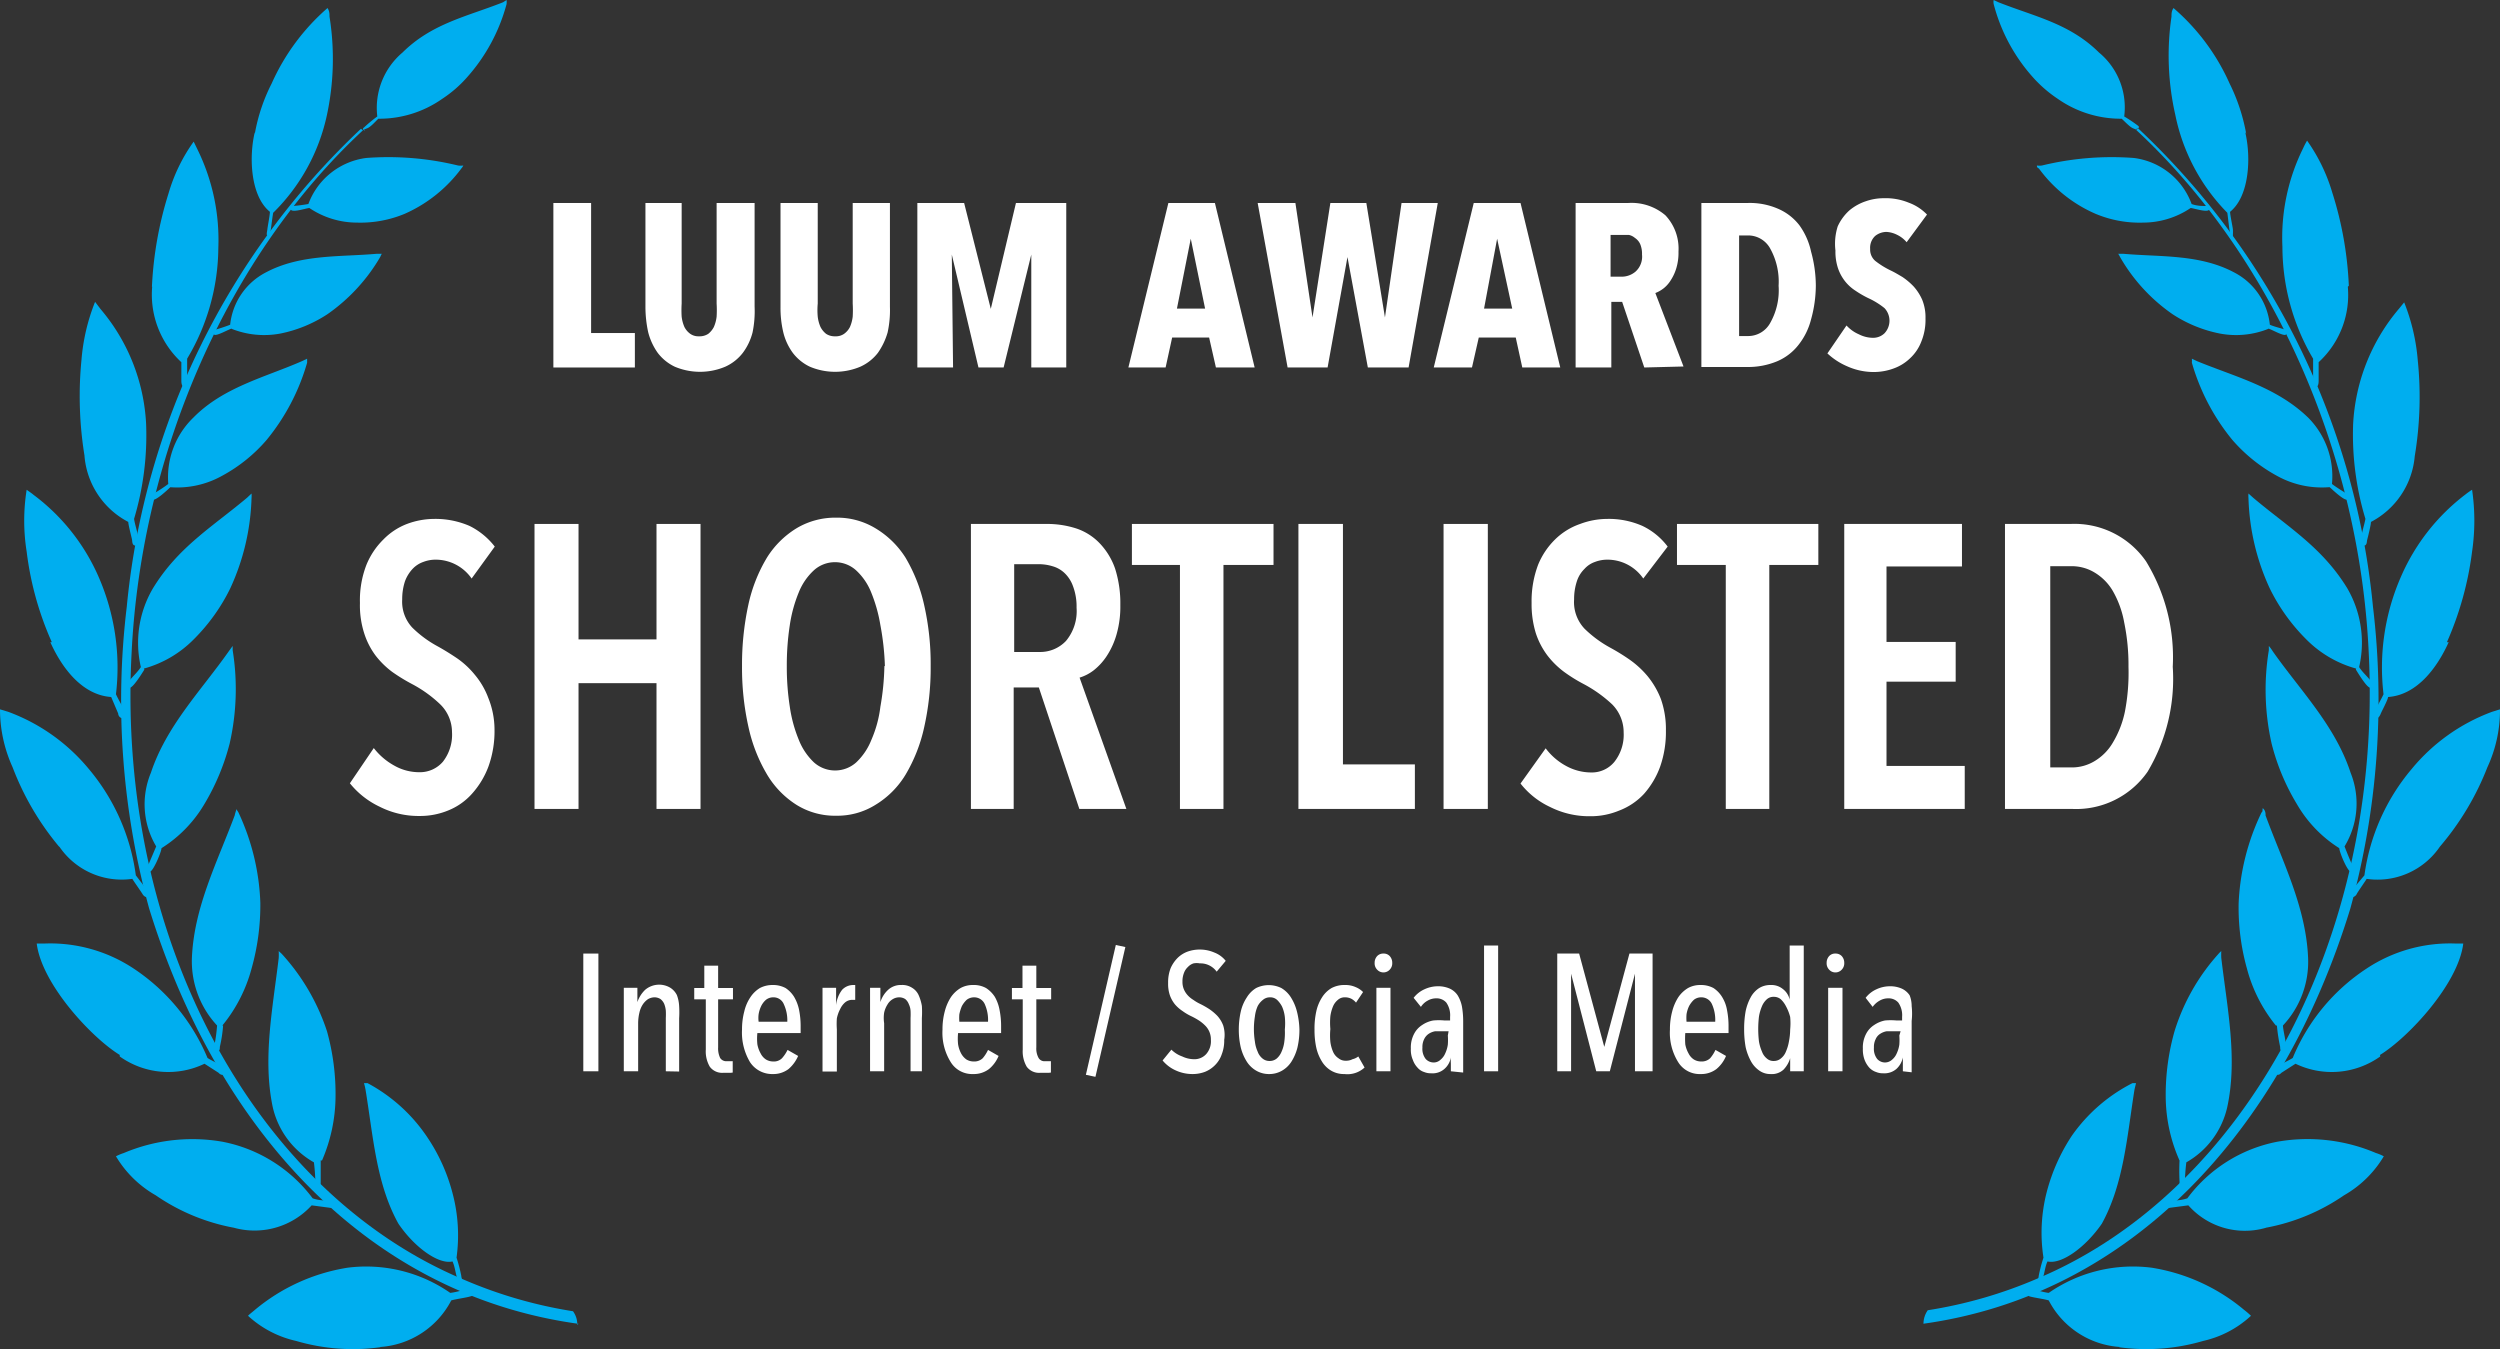<svg xmlns="http://www.w3.org/2000/svg" viewBox="0 0 99.39 53.63"><rect x="0" y="0" width="99.39" height="53.63" fill="#333333" stroke="none"/><defs><style>.cls-1{fill:#00aeef;fill-rule:evenodd;}.cls-2{fill:#fff;}</style></defs><g id="Layer_2" data-name="Layer 2"><g id="Layer_1-2" data-name="Layer 1"><path class="cls-1" d="M76.44,52.63c8.26-1.14,14.28-7.64,17-16.51a31.21,31.21,0,0,0,.9-12A30,30,0,0,0,85,5.1s0,0,0,0a.17.17,0,0,1-.08.06s0,0,0,0c5.4,5,8.88,12.81,9.25,20.77C94.75,37.31,89.23,47.37,81,50.83a18,18,0,0,1-4.36,1.26.94.94,0,0,0-.17.54"></path><path class="cls-1" d="M97,33.66a3,3,0,0,1-2.91,1.28c-.06.1-.37.54-.4.61s-.16.16-.23.09-.09-.09,0-.2L94,34.8a8.27,8.27,0,0,1,1.88-4.23,7.52,7.52,0,0,1,3.19-2.27l.32-.1a5.4,5.4,0,0,1-.5,2.3A11,11,0,0,1,97,33.66"></path><path class="cls-1" d="M87.09,8.27c.1,0,.66.19.73.07s0-.14-.06-.15c-.2,0-.43,0-.63-.08a2.82,2.82,0,0,0-2.3-1.83,11.74,11.74,0,0,0-3.65.3.71.71,0,0,1-.2,0c0,.05,0,.08.08.12A5.5,5.5,0,0,0,83.31,8.5a4.53,4.53,0,0,0,1.9.35,3.38,3.38,0,0,0,1.88-.58"></path><path class="cls-1" d="M84.92,5.15s0,0-.12-.05-.29-.23-.45-.38a4.37,4.37,0,0,1-2.54-.79,5.13,5.13,0,0,1-1-.87A7,7,0,0,1,79.26.16a.45.45,0,0,1,0-.16l.19.09c1.44.57,2.83.84,4,2a2.83,2.83,0,0,1,1,2.54A5.47,5.47,0,0,1,85,5c.08.06,0,.12-.06.12"></path><path class="cls-1" d="M90.16,13.06c.09,0,.64.33.72.24s0-.16,0-.18-.44-.12-.64-.21a2.65,2.65,0,0,0-1.42-2.08c-1.37-.73-2.93-.61-4.4-.74h-.21a.75.75,0,0,1,.07.12,7,7,0,0,0,2.09,2.28,5.3,5.3,0,0,0,1.88.77,3.46,3.46,0,0,0,1.94-.19"></path><path class="cls-1" d="M97.35,25.53c-.45,1-1.25,2.1-2.41,2.18,0,.1-.26.58-.29.66s-.1.21-.19.17a.17.17,0,0,1-.08-.18c.11-.27.25-.48.38-.76a9,9,0,0,1,.7-4.69A8.2,8.2,0,0,1,98,19.67a3.39,3.39,0,0,1,.28-.2,8.46,8.46,0,0,1,0,2.46,12.88,12.88,0,0,1-1,3.6"></path><path class="cls-1" d="M96,18.14a3.26,3.26,0,0,1-1.74,2.61c0,.12-.13.64-.15.71s0,.24-.14.23a.14.14,0,0,1-.11-.15c0-.28.12-.6.18-.91a11.59,11.59,0,0,1-.49-3.75,7.7,7.7,0,0,1,1.81-4.59l.22-.27a7.93,7.93,0,0,1,.54,2.3A14.35,14.35,0,0,1,96,18.14"></path><path class="cls-1" d="M93.34,11.4a3.63,3.63,0,0,1-1.16,3c0,.11,0,.65,0,.72s0,.23-.09.26-.11,0-.13-.12c0-.28,0-.7,0-1a8.78,8.78,0,0,1-1.22-4.45,8,8,0,0,1,.82-3.91,3,3,0,0,1,.16-.31,7,7,0,0,1,1,2.06,14.17,14.17,0,0,1,.66,3.71"></path><path class="cls-1" d="M89.26,5.25c.24,1,.17,2.55-.6,3.17,0,.13.1.59.11.69s0,.22,0,.26-.07,0-.11-.08c-.05-.29-.07-.53-.11-.83a7.73,7.73,0,0,1-2.07-3.9,10.64,10.64,0,0,1-.15-3.9c0-.11,0-.22.08-.34a8.54,8.54,0,0,1,2.23,3,7.44,7.44,0,0,1,.66,2"></path><path class="cls-1" d="M92.62,19.37c.09.08.58.55.7.49s.05-.19,0-.22-.42-.25-.61-.4a3.3,3.3,0,0,0-.95-2.64c-1.25-1.21-2.9-1.62-4.41-2.24l-.21-.1a.94.94,0,0,1,0,.16,8.54,8.54,0,0,0,1.61,3.07,6.39,6.39,0,0,0,1.76,1.42,3.68,3.68,0,0,0,2.07.46"></path><path class="cls-1" d="M93.66,26.62c.07.11.45.75.58.72s.1-.15.06-.21c-.16-.22-.37-.39-.51-.61a4.31,4.31,0,0,0-.47-3.13c-1-1.64-2.38-2.45-3.74-3.6l-.19-.17a1.07,1.07,0,0,0,0,.18,9.17,9.17,0,0,0,.85,3.6,7.52,7.52,0,0,0,1.43,2,4.46,4.46,0,0,0,2,1.18"></path><path class="cls-1" d="M93,33.72c0,.14.31.9.45.93s.13-.12.09-.2c-.11-.25-.23-.54-.33-.8a3.28,3.28,0,0,0,.24-2.93c-.61-1.87-2-3.27-3.09-4.82a1.77,1.77,0,0,0-.16-.22l0,.17a9.71,9.71,0,0,0,.11,3.71,8.77,8.77,0,0,0,1,2.4A5.07,5.07,0,0,0,93,33.72"></path><path class="cls-1" d="M94.63,42a3.32,3.32,0,0,1-3.37.29l-.56.36c-.07.08-.18.13-.24,0s-.06-.11,0-.2.46-.24.69-.39a7.81,7.81,0,0,1,2.93-3.55,6,6,0,0,1,3.51-1h.34c-.2,1.62-2.2,3.75-3.31,4.43"></path><path class="cls-1" d="M90.52,40.77a7.16,7.16,0,0,0,.13.85c0,.08,0,.2.14.16s.09-.11.09-.15c0-.28-.1-.59-.12-.86a3.7,3.7,0,0,0,1-2.71c-.09-2-1-3.77-1.69-5.64,0-.08,0-.17-.08-.26s0,.1-.08.14A9.21,9.21,0,0,0,89,35.89a9,9,0,0,0,.33,2.62,6,6,0,0,0,1.15,2.26"></path><path class="cls-1" d="M90.09,48.81A3,3,0,0,1,87,47.92l-.76.1c-.06,0-.1,0-.13-.12a.15.15,0,0,1,.1-.17c.24,0,.49,0,.75-.09a5.84,5.84,0,0,1,3.58-2.25,6.94,6.94,0,0,1,3.92.45,1.69,1.69,0,0,1,.31.13,4.34,4.34,0,0,1-1.58,1.55,8.06,8.06,0,0,1-3.11,1.29"></path><path class="cls-1" d="M86.65,46.13a8.12,8.12,0,0,0,0,.85c0,.08,0,.19.1.2a.15.15,0,0,0,.11-.12,8.09,8.09,0,0,1,.06-.85A3.38,3.38,0,0,0,88.55,44c.41-1.92,0-3.89-.24-5.91a2.46,2.46,0,0,1,0-.28s-.08.07-.11.11A8.2,8.2,0,0,0,86.45,41a9.27,9.27,0,0,0-.35,2.59,6.33,6.33,0,0,0,.55,2.55"></path><path class="cls-1" d="M81.24,50a5.88,5.88,0,0,0-.19.73c0,.07-.06.17,0,.21a.12.12,0,0,0,.14-.06c.1-.25.1-.49.21-.73.56.13,1.52-.57,2.16-1.5.87-1.58,1-3.45,1.3-5.34l.06-.25-.14,0a6.59,6.59,0,0,0-2.41,2.09,7.46,7.46,0,0,0-1,2.24A6.5,6.5,0,0,0,81.24,50"></path><path class="cls-1" d="M84.28,53.55a3.44,3.44,0,0,1-2.83-1.85c-.19-.06-.54-.1-.76-.16a.15.15,0,0,1,0-.28c.25,0,.49.11.76.14a5.87,5.87,0,0,1,4.1-1,7.57,7.57,0,0,1,3.66,1.67,3.22,3.22,0,0,1,.28.24,4.12,4.12,0,0,1-1.9,1,8,8,0,0,1-3.35.25"></path><path class="cls-1" d="M23,52.63C14.69,51.49,8.67,45,5.93,36.12a31.21,31.21,0,0,1-.89-12,30,30,0,0,1,9.31-19s0,0,0,0l.08.06s0,0,0,0C9.08,10.14,5.61,18,5.23,26c-.59,11.35,4.93,21.41,13.2,24.87a18.1,18.1,0,0,0,4.35,1.26.87.87,0,0,1,.17.54"></path><path class="cls-1" d="M2.36,33.66a3,3,0,0,0,2.9,1.28c.06.1.37.54.41.61s.15.16.22.09.09-.09,0-.2L5.4,34.8a8.26,8.26,0,0,0-1.87-4.23A7.54,7.54,0,0,0,.33,28.3L0,28.2a5.56,5.56,0,0,0,.5,2.3,11,11,0,0,0,1.85,3.16"></path><path class="cls-1" d="M12.3,8.27c-.1,0-.66.19-.73.07s0-.14.06-.15a6,6,0,0,0,.63-.08,2.84,2.84,0,0,1,2.3-1.83,11.72,11.72,0,0,1,3.65.3.75.75,0,0,0,.21,0,.5.5,0,0,1-.08.12A5.63,5.63,0,0,1,16.09,8.5a4.59,4.59,0,0,1-1.9.35,3.39,3.39,0,0,1-1.89-.58"></path><path class="cls-1" d="M14.47,5.15s0,0,.13-.05.29-.23.44-.38a4.35,4.35,0,0,0,2.54-.79,4.86,4.86,0,0,0,1-.87A7.15,7.15,0,0,0,20.14.16a.88.88,0,0,0,0-.16L20,.09c-1.44.57-2.83.84-4,2a2.88,2.88,0,0,0-1,2.54,5.37,5.37,0,0,0-.53.44c-.09.06,0,.12.05.12"></path><path class="cls-1" d="M9.23,13.06c-.09,0-.64.33-.72.24s0-.16,0-.18a6,6,0,0,0,.64-.21,2.65,2.65,0,0,1,1.42-2.08c1.37-.73,2.94-.61,4.4-.74h.21a.67.67,0,0,0-.06.12,7.18,7.18,0,0,1-2.1,2.28,5.32,5.32,0,0,1-1.87.77,3.5,3.5,0,0,1-1.95-.19"></path><path class="cls-1" d="M2,25.53c.45,1,1.25,2.1,2.42,2.18l.28.66c0,.1.1.21.2.17A.17.17,0,0,0,5,28.36c-.12-.27-.26-.48-.39-.76a9,9,0,0,0-.7-4.69,8.11,8.11,0,0,0-2.58-3.24c-.08-.07-.18-.13-.27-.2a7.81,7.81,0,0,0,0,2.46,12.53,12.53,0,0,0,1,3.6"></path><path class="cls-1" d="M3.36,18.14A3.26,3.26,0,0,0,5.1,20.75c0,.12.14.64.15.71s0,.24.15.23a.16.16,0,0,0,.11-.15c0-.28-.13-.6-.18-.91a11.58,11.58,0,0,0,.48-3.75A7.64,7.64,0,0,0,4,12.29L3.78,12a7.93,7.93,0,0,0-.54,2.3,14.78,14.78,0,0,0,.12,3.82"></path><path class="cls-1" d="M6.05,11.4a3.66,3.66,0,0,0,1.16,3c0,.11,0,.65,0,.72s0,.23.1.26.1,0,.13-.12c0-.28,0-.7,0-1A8.68,8.68,0,0,0,8.68,9.85a8.14,8.14,0,0,0-.83-3.91L7.7,5.63a6.76,6.76,0,0,0-1,2.06,14.6,14.6,0,0,0-.66,3.71"></path><path class="cls-1" d="M10.13,5.25c-.24,1-.17,2.55.6,3.17,0,.13-.09.59-.1.69s-.05.22,0,.26.07,0,.11-.08c.05-.29.07-.53.12-.83A7.71,7.71,0,0,0,13,4.56,10.64,10.64,0,0,0,13.1.66c0-.11,0-.22-.08-.34a8.64,8.64,0,0,0-2.22,3,7.12,7.12,0,0,0-.67,2"></path><path class="cls-1" d="M6.77,19.37c-.08.08-.58.55-.69.49s-.06-.19,0-.22.42-.25.61-.4a3.3,3.3,0,0,1,1-2.64C8.88,15.39,10.54,15,12,14.36l.21-.1,0,.16a8.54,8.54,0,0,1-1.61,3.07,6.25,6.25,0,0,1-1.76,1.42,3.66,3.66,0,0,1-2.07.46"></path><path class="cls-1" d="M5.74,26.62c-.07.11-.46.75-.59.72s-.1-.15-.06-.21c.16-.22.37-.39.51-.61a4.27,4.27,0,0,1,.48-3.13c1-1.64,2.37-2.45,3.74-3.6l.18-.17a1.07,1.07,0,0,1,0,.18,9.17,9.17,0,0,1-.85,3.6,7.52,7.52,0,0,1-1.43,2,4.43,4.43,0,0,1-2,1.18"></path><path class="cls-1" d="M6.42,33.72c0,.14-.32.9-.45.93s-.14-.12-.1-.2l.34-.8A3.27,3.27,0,0,1,6,30.72c.62-1.87,2-3.27,3.09-4.82l.16-.22c0,.05,0,.11,0,.17a9.72,9.72,0,0,1-.12,3.71,9.06,9.06,0,0,1-1,2.4,5.16,5.16,0,0,1-1.71,1.76"></path><path class="cls-1" d="M4.76,42a3.32,3.32,0,0,0,3.37.29l.56.36c.07.08.18.13.24,0s.06-.11,0-.2-.45-.24-.68-.39a7.93,7.93,0,0,0-2.93-3.55,6,6,0,0,0-3.52-1H1.46c.2,1.62,2.19,3.75,3.3,4.43"></path><path class="cls-1" d="M8.87,40.77a5.54,5.54,0,0,1-.13.85c0,.08,0,.2-.14.16s-.09-.11-.09-.15a6.58,6.58,0,0,0,.12-.86,3.75,3.75,0,0,1-1-2.71c.09-2,1-3.77,1.7-5.64a1.53,1.53,0,0,1,.08-.26c0,.05.05.1.07.14a9.21,9.21,0,0,1,.87,3.59A9.3,9.3,0,0,1,10,38.51a6,6,0,0,1-1.16,2.26"></path><path class="cls-1" d="M9.3,48.81a3.07,3.07,0,0,0,3.09-.89l.75.1a.14.14,0,0,0,.13-.12.15.15,0,0,0-.1-.17c-.24,0-.49,0-.74-.09a5.87,5.87,0,0,0-3.59-2.25,7,7,0,0,0-3.92.45,2,2,0,0,0-.31.13,4.34,4.34,0,0,0,1.58,1.55A8.06,8.06,0,0,0,9.3,48.81"></path><path class="cls-1" d="M12.75,46.13c0,.11,0,.55,0,.85,0,.08,0,.19-.1.2a.17.17,0,0,1-.11-.12,8.09,8.09,0,0,0-.06-.85A3.38,3.38,0,0,1,10.84,44c-.4-1.92,0-3.89.24-5.91a2.46,2.46,0,0,0,0-.28l.12.11A8.47,8.47,0,0,1,13,41a9.27,9.27,0,0,1,.34,2.59,6.5,6.5,0,0,1-.54,2.55"></path><path class="cls-1" d="M18.15,50a5.88,5.88,0,0,1,.19.73c0,.07.06.17,0,.21a.13.13,0,0,1-.14-.06c-.1-.25-.1-.49-.21-.73-.56.13-1.52-.57-2.15-1.5-.88-1.58-1-3.45-1.31-5.34a2.27,2.27,0,0,0-.06-.25l.14,0A6.59,6.59,0,0,1,17,45.23a7.23,7.23,0,0,1,1,2.24A6.5,6.5,0,0,1,18.15,50"></path><path class="cls-1" d="M15.12,53.55a3.44,3.44,0,0,0,2.82-1.85c.2-.06.55-.1.76-.16s.09-.07.09-.15,0-.11-.13-.13-.48.11-.76.14a5.85,5.85,0,0,0-4.09-1,7.61,7.61,0,0,0-3.67,1.67c-.09.08-.19.15-.28.24a4.16,4.16,0,0,0,1.91,1,8,8,0,0,0,3.35.25"></path><path class="cls-2" d="M18.75,23a1.74,1.74,0,0,0-1.44-.75,1.36,1.36,0,0,0-.48.09,1.07,1.07,0,0,0-.43.28,1.46,1.46,0,0,0-.3.49,2.27,2.27,0,0,0-.11.72,1.51,1.51,0,0,0,.4,1.12,4.42,4.42,0,0,0,1,.74q.38.21.78.48a3.4,3.4,0,0,1,.71.66,3.11,3.11,0,0,1,.53.91A3.37,3.37,0,0,1,19.66,29a4.16,4.16,0,0,1-.24,1.47,3.38,3.38,0,0,1-.65,1.08,2.53,2.53,0,0,1-.95.67,2.93,2.93,0,0,1-1.14.22,3.42,3.42,0,0,1-1.59-.37,3.35,3.35,0,0,1-1.18-.93l.95-1.4a2.62,2.62,0,0,0,.82.7,2,2,0,0,0,1,.26,1.2,1.2,0,0,0,.93-.42,1.74,1.74,0,0,0,.36-1.17A1.55,1.55,0,0,0,17.5,28a5,5,0,0,0-1.11-.8,7.12,7.12,0,0,1-.8-.49,3.39,3.39,0,0,1-.66-.65,3,3,0,0,1-.45-.88,3.64,3.64,0,0,1-.17-1.21,3.9,3.9,0,0,1,.26-1.52,3,3,0,0,1,.67-1,2.61,2.61,0,0,1,.94-.62,3.11,3.11,0,0,1,1.07-.2,3.4,3.4,0,0,1,1.42.28,2.89,2.89,0,0,1,1,.82Z"></path><path class="cls-2" d="M26.1,32.16v-5H23v5H21.25V20.83H23v4.59h3.1V20.83h1.75V32.16Z"></path><path class="cls-2" d="M37,26.48a10.74,10.74,0,0,1-.26,2.44A6.31,6.31,0,0,1,36,30.8,3.54,3.54,0,0,1,34.8,32a2.86,2.86,0,0,1-1.56.43A2.89,2.89,0,0,1,31.67,32,3.61,3.61,0,0,1,30.5,30.8a6.31,6.31,0,0,1-.74-1.88,10.74,10.74,0,0,1-.26-2.44,11.21,11.21,0,0,1,.25-2.43,6.15,6.15,0,0,1,.74-1.88A3.6,3.6,0,0,1,31.67,21a3,3,0,0,1,1.57-.42A2.94,2.94,0,0,1,34.8,21,3.6,3.6,0,0,1,36,22.17a6.42,6.42,0,0,1,.74,1.88A10.59,10.59,0,0,1,37,26.48Zm-1.82,0A10.49,10.49,0,0,0,35,24.85a6,6,0,0,0-.37-1.31,2.4,2.4,0,0,0-.6-.87,1.25,1.25,0,0,0-1.67,0,2.4,2.4,0,0,0-.6.87,5.52,5.52,0,0,0-.36,1.31,10.49,10.49,0,0,0-.12,1.63,10.27,10.27,0,0,0,.12,1.62,5.47,5.47,0,0,0,.36,1.32,2.49,2.49,0,0,0,.6.89,1.26,1.26,0,0,0,1.68,0,2.49,2.49,0,0,0,.6-.89A4.69,4.69,0,0,0,35,28.1,10.27,10.27,0,0,0,35.16,26.48Z"></path><path class="cls-2" d="M42.91,32.16,41.3,27.33h-1v4.83h-1.7V20.83h3a3.76,3.76,0,0,1,1.19.18,2.28,2.28,0,0,1,.93.59,2.77,2.77,0,0,1,.61,1,4.55,4.55,0,0,1,.21,1.46,4,4,0,0,1-.15,1.16,3.11,3.11,0,0,1-.39.86,2.39,2.39,0,0,1-.52.57,1.77,1.77,0,0,1-.56.29l1.86,5.22Zm-.11-8a2.29,2.29,0,0,0-.14-.85,1.35,1.35,0,0,0-.34-.53,1.15,1.15,0,0,0-.48-.27,1.88,1.88,0,0,0-.52-.08h-1v3.49h1a1.41,1.41,0,0,0,1.06-.44A1.85,1.85,0,0,0,42.8,24.16Z"></path><path class="cls-2" d="M48.64,22.46v9.7H46.91v-9.7H45V20.83h5.63v1.63Z"></path><path class="cls-2" d="M51.62,32.16V20.83h1.77v9.56h2.86v1.77Z"></path><path class="cls-2" d="M57.39,32.16V20.83h1.76V32.16Z"></path><path class="cls-2" d="M65.33,23a1.73,1.73,0,0,0-1.43-.75,1.37,1.37,0,0,0-.49.09,1,1,0,0,0-.42.28,1.2,1.2,0,0,0-.3.49,2.27,2.27,0,0,0-.11.72A1.54,1.54,0,0,0,63,25a4.64,4.64,0,0,0,1,.74,8.21,8.21,0,0,1,.78.48,3.71,3.71,0,0,1,.72.66,3.35,3.35,0,0,1,.53.91,3.6,3.6,0,0,1,.2,1.25A4.16,4.16,0,0,1,66,30.48a3.36,3.36,0,0,1-.64,1.08,2.61,2.61,0,0,1-1,.67,2.93,2.93,0,0,1-1.14.22,3.46,3.46,0,0,1-1.6-.37,3.22,3.22,0,0,1-1.17-.93l1-1.4a2.48,2.48,0,0,0,.81.7,2.08,2.08,0,0,0,1,.26,1.16,1.16,0,0,0,.92-.42,1.74,1.74,0,0,0,.37-1.17A1.58,1.58,0,0,0,64.09,28a5.28,5.28,0,0,0-1.12-.8,6.19,6.19,0,0,1-.79-.49,3.39,3.39,0,0,1-.66-.65,3.06,3.06,0,0,1-.46-.88,3.92,3.92,0,0,1-.17-1.21,4.1,4.1,0,0,1,.26-1.52,3,3,0,0,1,.67-1,2.65,2.65,0,0,1,1-.62,3.07,3.07,0,0,1,1.07-.2,3.32,3.32,0,0,1,1.41.28,2.73,2.73,0,0,1,1,.82Z"></path><path class="cls-2" d="M70.34,22.46v9.7H68.61v-9.7H66.67V20.83h5.62v1.63Z"></path><path class="cls-2" d="M73.32,32.16V20.83H78v1.69H75v3h2.75V27.1H75v3.35h3.11v1.71Z"></path><path class="cls-2" d="M86.38,26.51a7.2,7.2,0,0,1-1,4.17,3.46,3.46,0,0,1-3,1.48H79.71V20.83h2.61a3.46,3.46,0,0,1,3,1.49A7.31,7.31,0,0,1,86.38,26.51Zm-1.76,0a8.27,8.27,0,0,0-.17-1.76A3.88,3.88,0,0,0,84,23.5a2.07,2.07,0,0,0-.73-.74,1.74,1.74,0,0,0-.92-.25h-.84v8h.84a1.74,1.74,0,0,0,.92-.25,2.07,2.07,0,0,0,.73-.74,3.92,3.92,0,0,0,.48-1.24A8.14,8.14,0,0,0,84.62,26.51Z"></path><path class="cls-2" d="M22,14.61V8.07h1.5v5.17h1.74v1.37Z"></path><path class="cls-2" d="M29.92,13.21a2.31,2.31,0,0,1-.39.82,1.83,1.83,0,0,1-.7.55,2.58,2.58,0,0,1-2,0,1.84,1.84,0,0,1-.68-.55,2.47,2.47,0,0,1-.38-.82,4.76,4.76,0,0,1-.11-1V8.07H27.1v4a4.22,4.22,0,0,0,0,.52,1.43,1.43,0,0,0,.11.41.75.75,0,0,0,.23.27.56.56,0,0,0,.35.1.62.62,0,0,0,.37-.1.84.84,0,0,0,.22-.27,1.43,1.43,0,0,0,.11-.41,4.28,4.28,0,0,0,0-.52v-4H30v4.12A4.19,4.19,0,0,1,29.92,13.21Z"></path><path class="cls-2" d="M35.29,13.21a2.7,2.7,0,0,1-.39.82,1.83,1.83,0,0,1-.7.55,2.58,2.58,0,0,1-2,0,1.84,1.84,0,0,1-.68-.55,2.29,2.29,0,0,1-.38-.82,4.2,4.2,0,0,1-.11-1V8.07h1.48v4a2.89,2.89,0,0,0,0,.52,1.43,1.43,0,0,0,.11.41.84.84,0,0,0,.22.27.61.61,0,0,0,.36.1.57.57,0,0,0,.36-.1.75.75,0,0,0,.23-.27,1.43,1.43,0,0,0,.11-.41,4.28,4.28,0,0,0,0-.52v-4h1.48v4.12A4.19,4.19,0,0,1,35.29,13.21Z"></path><path class="cls-2" d="M41,14.61,41,10.12h0L39.9,14.61h-1l-1.06-4.49h0l.05,4.49H36.47V8.07h1.86l1.06,4.21h0l1-4.21h2v6.54Z"></path><path class="cls-2" d="M48.34,14.61l-.27-1.19H46.6l-.26,1.19H44.86l1.59-6.54H48.3l1.58,6.54Zm-1-5.12h0l-.55,2.78h1.12Z"></path><path class="cls-2" d="M56,14.61H54.38l-.81-4.39h0l-.79,4.39H51.19L50,8.07h1.5l.68,4.55h0l.71-4.55h1.43l.74,4.55h0l.66-4.55h1.44Z"></path><path class="cls-2" d="M60.52,14.61l-.26-1.19H58.79l-.27,1.19H57l1.59-6.54h1.86l1.58,6.54Zm-1-5.12h0L59,12.27h1.12Z"></path><path class="cls-2" d="M65.37,14.61,64.49,12h-.43v2.61H62.64V8.07h2.09a2.07,2.07,0,0,1,1.48.49A1.93,1.93,0,0,1,66.73,10a2.12,2.12,0,0,1-.08.64,1.85,1.85,0,0,1-.22.49,1.24,1.24,0,0,1-.3.34,1.29,1.29,0,0,1-.32.18l1.12,2.92Zm-.09-4.49a1,1,0,0,0-.07-.41A.58.58,0,0,0,65,9.46a.55.55,0,0,0-.24-.12l-.27,0h-.46V11h.44a.85.85,0,0,0,.55-.2A.8.8,0,0,0,65.28,10.12Z"></path><path class="cls-2" d="M72.19,11.36A5.08,5.08,0,0,1,72,12.7a2.69,2.69,0,0,1-.49,1,2.13,2.13,0,0,1-.85.66,3,3,0,0,1-1.21.23H67.64V8.07h1.84a2.81,2.81,0,0,1,1.21.23,2.13,2.13,0,0,1,.85.66A2.78,2.78,0,0,1,72,10,5.13,5.13,0,0,1,72.19,11.36Zm-1.48,0a2.71,2.71,0,0,0-.34-1.49,1,1,0,0,0-.87-.51h-.36v4h.36a1,1,0,0,0,.87-.51A2.63,2.63,0,0,0,70.71,11.36Z"></path><path class="cls-2" d="M75.8,9.63a1.14,1.14,0,0,0-.39-.3A1.07,1.07,0,0,0,75,9.22a.73.73,0,0,0-.45.16.64.64,0,0,0-.2.52.59.59,0,0,0,.2.47,3.28,3.28,0,0,0,.61.38c.15.07.3.16.47.26a2.67,2.67,0,0,1,.45.38,2,2,0,0,1,.34.53,1.85,1.85,0,0,1,.13.74,2.27,2.27,0,0,1-.17.93,1.76,1.76,0,0,1-.45.66,1.82,1.82,0,0,1-.65.4,2.28,2.28,0,0,1-.77.14,2.58,2.58,0,0,1-1.08-.23,2.7,2.7,0,0,1-.78-.51l.76-1.11a1.42,1.42,0,0,0,.49.35,1.25,1.25,0,0,0,.56.14.65.65,0,0,0,.46-.18.73.73,0,0,0,0-1,3,3,0,0,0-.65-.4,4.08,4.08,0,0,1-.5-.29,1.69,1.69,0,0,1-.42-.38,1.73,1.73,0,0,1-.28-.52,2.07,2.07,0,0,1-.1-.7A2.28,2.28,0,0,1,73.06,9a1.93,1.93,0,0,1,.47-.64A2,2,0,0,1,74.18,8a2.16,2.16,0,0,1,.71-.12,2.42,2.42,0,0,1,1,.18,1.92,1.92,0,0,1,.72.47Z"></path><path class="cls-2" d="M23.19,42.59V37.91h.6v4.68Z"></path><path class="cls-2" d="M26.47,42.59V40.47a2.81,2.81,0,0,0,0-.29,1,1,0,0,0-.06-.26.5.5,0,0,0-.15-.2.44.44,0,0,0-.25-.07.52.52,0,0,0-.26.08.81.81,0,0,0-.2.21,1,1,0,0,0-.13.32,1.86,1.86,0,0,0-.05.42v1.91H24.8V40.11c0-.13,0-.28,0-.43s0-.29,0-.41h.54l0,.33c0,.11,0,.19,0,.24h0a1.21,1.21,0,0,1,.31-.49.86.86,0,0,1,1-.08.73.73,0,0,1,.26.29A1.43,1.43,0,0,1,27,40a3.87,3.87,0,0,1,0,.48v2.12Z"></path><path class="cls-2" d="M29,42.65l-.24,0a.61.61,0,0,1-.54-.24,1.2,1.2,0,0,1-.16-.68v-2H27.6v-.45H28v-.89h.55v.89h.59v.45h-.59v1.91a.89.89,0,0,0,.08.42.29.29,0,0,0,.26.13l.13,0,.11,0v.45A.58.58,0,0,1,29,42.65Z"></path><path class="cls-2" d="M30.11,41.07a2.15,2.15,0,0,0,0,.45,1.17,1.17,0,0,0,.13.36.61.61,0,0,0,.21.24.55.55,0,0,0,.29.08.45.45,0,0,0,.35-.13,1.46,1.46,0,0,0,.22-.33l.42.24a1.43,1.43,0,0,1-.38.52,1,1,0,0,1-.63.2,1.05,1.05,0,0,1-.9-.47,2.29,2.29,0,0,1-.32-1.3,2.73,2.73,0,0,1,.09-.72,1.69,1.69,0,0,1,.24-.56,1.21,1.21,0,0,1,.38-.37,1.08,1.08,0,0,1,.5-.12,1.05,1.05,0,0,1,.52.12,1.14,1.14,0,0,1,.34.35,1.67,1.67,0,0,1,.2.53,3.24,3.24,0,0,1,.06.64v.27Zm1.19-.45a1.52,1.52,0,0,0-.14-.7.44.44,0,0,0-.42-.27.46.46,0,0,0-.29.1.79.79,0,0,0-.19.25,1.19,1.19,0,0,0-.1.32,1.13,1.13,0,0,0,0,.3Z"></path><path class="cls-2" d="M33.48,39.35a.61.61,0,0,1,.44-.19H34l0,.59h-.12a.44.44,0,0,0-.28.1.79.79,0,0,0-.2.27,1.35,1.35,0,0,0-.13.37,3,3,0,0,0,0,.43v1.68h-.57V39.68c0-.15,0-.29,0-.41h.54l0,.34c0,.12,0,.24,0,.35h0A1.2,1.2,0,0,1,33.48,39.35Z"></path><path class="cls-2" d="M36.2,42.59V40.47a2.81,2.81,0,0,0,0-.29.71.71,0,0,0-.07-.26.48.48,0,0,0-.14-.2.44.44,0,0,0-.25-.07.5.5,0,0,0-.26.08.58.58,0,0,0-.2.21,1,1,0,0,0-.13.32,1.42,1.42,0,0,0,0,.42v1.91h-.56V40.11c0-.13,0-.28,0-.43s0-.29,0-.41H35l0,.33c0,.11,0,.19,0,.24h0a1.11,1.11,0,0,1,.31-.49.74.74,0,0,1,.52-.19.71.71,0,0,1,.43.11.66.66,0,0,1,.26.29,1.8,1.8,0,0,1,.13.43,3.87,3.87,0,0,1,0,.48v2.12Z"></path><path class="cls-2" d="M38.09,41.07a2.14,2.14,0,0,0,0,.45,1.17,1.17,0,0,0,.12.36.7.7,0,0,0,.21.24.55.55,0,0,0,.29.08.48.48,0,0,0,.36-.13,1.42,1.42,0,0,0,.21-.33l.42.24a1.33,1.33,0,0,1-.38.52,1,1,0,0,1-.63.2,1,1,0,0,1-.89-.47,2.21,2.21,0,0,1-.33-1.3,2.73,2.73,0,0,1,.09-.72,1.93,1.93,0,0,1,.24-.56,1.24,1.24,0,0,1,.39-.37,1,1,0,0,1,.49-.12,1,1,0,0,1,.52.12,1.17,1.17,0,0,1,.35.35,1.66,1.66,0,0,1,.19.53,3.24,3.24,0,0,1,.06.64v.27Zm1.19-.45a1.53,1.53,0,0,0-.13-.7.46.46,0,0,0-.43-.27.48.48,0,0,0-.29.1,1,1,0,0,0-.19.25,1.7,1.7,0,0,0-.1.32,1.77,1.77,0,0,0,0,.3Z"></path><path class="cls-2" d="M41.6,42.65l-.24,0a.61.61,0,0,1-.54-.24,1.2,1.2,0,0,1-.16-.68v-2h-.43v-.45h.42v-.89h.55v.89h.59v.45H41.2v1.91a.77.77,0,0,0,.09.42.27.27,0,0,0,.25.13l.13,0,.11,0,0,.45A.77.77,0,0,1,41.6,42.65Z"></path><path class="cls-2" d="M43.55,42.81l-.38-.08,1.19-5.16.38.08Z"></path><path class="cls-2" d="M48.67,41.34a1.5,1.5,0,0,1-.1.58,1.11,1.11,0,0,1-.26.42,1.18,1.18,0,0,1-.4.27,1.39,1.39,0,0,1-.5.09,1.6,1.6,0,0,1-.68-.15,1.44,1.44,0,0,1-.51-.39l.35-.43A1.15,1.15,0,0,0,47,42a1.11,1.11,0,0,0,.46.11.63.63,0,0,0,.49-.2.77.77,0,0,0,.19-.57.79.79,0,0,0-.06-.32.78.78,0,0,0-.16-.24,1.59,1.59,0,0,0-.24-.2,2.91,2.91,0,0,0-.3-.17,2.12,2.12,0,0,1-.36-.21,1.48,1.48,0,0,1-.3-.26,1.23,1.23,0,0,1-.21-.37,1.41,1.41,0,0,1-.07-.49,1.55,1.55,0,0,1,.1-.59,1.35,1.35,0,0,1,.28-.41,1.12,1.12,0,0,1,.4-.25,1.44,1.44,0,0,1,.46-.08,1.46,1.46,0,0,1,.6.12,1.06,1.06,0,0,1,.45.33l-.36.43a.79.79,0,0,0-.67-.33.69.69,0,0,0-.25,0,.52.52,0,0,0-.22.14.6.6,0,0,0-.16.24.91.91,0,0,0-.06.35.75.75,0,0,0,.06.31.83.83,0,0,0,.15.23,1,1,0,0,0,.22.18,1.75,1.75,0,0,0,.27.16,3.47,3.47,0,0,1,.37.21,2,2,0,0,1,.32.27,1.21,1.21,0,0,1,.23.38A1.26,1.26,0,0,1,48.67,41.34Z"></path><path class="cls-2" d="M51.66,40.93a3.11,3.11,0,0,1-.08.72,1.93,1.93,0,0,1-.24.56,1.09,1.09,0,0,1-.38.36,1,1,0,0,1-.51.13,1,1,0,0,1-.5-.13,1.09,1.09,0,0,1-.38-.36,1.93,1.93,0,0,1-.24-.56,3.11,3.11,0,0,1-.08-.72,3.24,3.24,0,0,1,.08-.72,1.69,1.69,0,0,1,.24-.56,1.09,1.09,0,0,1,.37-.37,1.14,1.14,0,0,1,1,0,1.12,1.12,0,0,1,.38.37,1.93,1.93,0,0,1,.24.56A3.24,3.24,0,0,1,51.66,40.93Zm-.58,0a2.6,2.6,0,0,0,0-.5,1.43,1.43,0,0,0-.11-.41,1,1,0,0,0-.2-.27.4.4,0,0,0-.28-.1.42.42,0,0,0-.28.1A.77.77,0,0,0,50,40a1.43,1.43,0,0,0-.11.41,3.15,3.15,0,0,0,0,1,1.36,1.36,0,0,0,.11.4.62.62,0,0,0,.19.27.42.42,0,0,0,.28.1.43.43,0,0,0,.29-.1.72.72,0,0,0,.19-.27,1.36,1.36,0,0,0,.11-.4A2.6,2.6,0,0,0,51.08,40.93Z"></path><path class="cls-2" d="M53.45,42.7a1,1,0,0,1-.52-.13,1.06,1.06,0,0,1-.37-.36,1.78,1.78,0,0,1-.23-.56,3.26,3.26,0,0,1-.07-.72,3.14,3.14,0,0,1,.07-.72,1.69,1.69,0,0,1,.23-.56,1.12,1.12,0,0,1,.38-.37,1.08,1.08,0,0,1,.52-.12,1,1,0,0,1,.45.09.86.86,0,0,1,.28.19l-.28.42a.65.65,0,0,0-.18-.15.55.55,0,0,0-.26-.06.4.4,0,0,0-.28.1A.67.67,0,0,0,53,40a1.56,1.56,0,0,0-.11.4,2.78,2.78,0,0,0,0,.51,2.64,2.64,0,0,0,0,.51,1.45,1.45,0,0,0,.11.4.58.58,0,0,0,.21.25.44.44,0,0,0,.3.1.53.53,0,0,0,.26-.06A.58.58,0,0,0,54,42l.25.44A1,1,0,0,1,53.45,42.7Z"></path><path class="cls-2" d="M55.35,38.28a.36.36,0,0,1-.1.27.34.34,0,0,1-.5,0,.36.36,0,0,1-.1-.27.39.39,0,0,1,.1-.27.33.33,0,0,1,.25-.1.32.32,0,0,1,.25.1A.39.39,0,0,1,55.35,38.28Zm-.63,4.31V39.27h.56v3.32Z"></path><path class="cls-2" d="M57.68,42.59c0-.1,0-.21,0-.31a2.27,2.27,0,0,1,0-.24h0a.78.78,0,0,1-.26.46.71.71,0,0,1-.52.17.69.69,0,0,1-.28-.05.56.56,0,0,1-.26-.17.86.86,0,0,1-.19-.31,1,1,0,0,1-.08-.45,1.15,1.15,0,0,1,.13-.59.91.91,0,0,1,.32-.35,1.14,1.14,0,0,1,.44-.18,2.38,2.38,0,0,1,.45,0h.22v-.14a.88.88,0,0,0-.15-.57.51.51,0,0,0-.4-.17.67.67,0,0,0-.34.09.72.72,0,0,0-.27.25l-.29-.36a1.12,1.12,0,0,1,.43-.34,1.27,1.27,0,0,1,.52-.12,1.14,1.14,0,0,1,.48.09.76.76,0,0,1,.32.27,1.35,1.35,0,0,1,.17.44,3.42,3.42,0,0,1,.05.59v1.34c0,.12,0,.24,0,.38s0,.24,0,.32ZM57.59,41h-.24l-.3,0a.69.69,0,0,0-.25.1.53.53,0,0,0-.18.21.69.69,0,0,0-.07.34.65.65,0,0,0,.13.45.43.43,0,0,0,.31.14.39.39,0,0,0,.28-.11.65.65,0,0,0,.19-.26,1.22,1.22,0,0,0,.1-.34,2.38,2.38,0,0,0,0-.36Z"></path><path class="cls-2" d="M59,42.59v-5h.56v5Z"></path><path class="cls-2" d="M65,42.59V38.71h0l-1,3.88h-.54l-1-3.88h0v3.88h-.55V37.91h.87l1,3.71h0l1-3.71h.92v4.68Z"></path><path class="cls-2" d="M67,41.07a3.14,3.14,0,0,0,0,.45,1.17,1.17,0,0,0,.13.36.61.61,0,0,0,.21.24.55.55,0,0,0,.29.08.48.48,0,0,0,.36-.13,1.42,1.42,0,0,0,.21-.33l.42.24a1.33,1.33,0,0,1-.38.52,1,1,0,0,1-.63.2,1,1,0,0,1-.89-.47,2.21,2.21,0,0,1-.33-1.3,2.73,2.73,0,0,1,.09-.72,1.93,1.93,0,0,1,.24-.56,1.24,1.24,0,0,1,.39-.37,1,1,0,0,1,.49-.12,1.05,1.05,0,0,1,.52.12,1.14,1.14,0,0,1,.34.35,1.46,1.46,0,0,1,.2.53,3.24,3.24,0,0,1,.06.64v.27Zm1.19-.45a1.53,1.53,0,0,0-.13-.7.46.46,0,0,0-.43-.27.46.46,0,0,0-.29.1,1,1,0,0,0-.19.25,1.19,1.19,0,0,0-.1.32,1.77,1.77,0,0,0,0,.3Z"></path><path class="cls-2" d="M71.17,42.59v-.52h0a1.11,1.11,0,0,1-.26.45.68.68,0,0,1-.52.18.75.75,0,0,1-.45-.14,1.08,1.08,0,0,1-.33-.37,2.17,2.17,0,0,1-.21-.56,4,4,0,0,1-.06-.72,3.92,3.92,0,0,1,.06-.71,2,2,0,0,1,.2-.55,1,1,0,0,1,.34-.37.84.84,0,0,1,.45-.12.72.72,0,0,1,.49.16.73.73,0,0,1,.27.42h0V37.59h.56v5Zm0-1.66a2.6,2.6,0,0,0,0-.5A1.83,1.83,0,0,0,71,40a1,1,0,0,0-.2-.27.42.42,0,0,0-.28-.1.39.39,0,0,0-.28.1.77.77,0,0,0-.19.27,1.83,1.83,0,0,0-.12.41,4.18,4.18,0,0,0,0,1,1.73,1.73,0,0,0,.12.4.62.62,0,0,0,.19.27.39.39,0,0,0,.28.1.42.42,0,0,0,.28-.1.64.64,0,0,0,.2-.27,1.73,1.73,0,0,0,.12-.4A2.6,2.6,0,0,0,71.17,40.93Z"></path><path class="cls-2" d="M73.32,38.28a.36.36,0,0,1-.1.27.34.34,0,0,1-.25.11.33.33,0,0,1-.25-.11.36.36,0,0,1-.1-.27.39.39,0,0,1,.1-.27.32.32,0,0,1,.25-.1.33.33,0,0,1,.25.1A.39.39,0,0,1,73.32,38.28Zm-.64,4.31V39.27h.57v3.32Z"></path><path class="cls-2" d="M75.65,42.59c0-.1,0-.21,0-.31s0-.18,0-.24h0a.84.84,0,0,1-.26.46.73.73,0,0,1-.52.17.69.69,0,0,1-.28-.05.65.65,0,0,1-.27-.17,1,1,0,0,1-.19-.31,1.18,1.18,0,0,1-.07-.45,1.15,1.15,0,0,1,.13-.59.91.91,0,0,1,.32-.35,1.16,1.16,0,0,1,.43-.18,2.58,2.58,0,0,1,.46,0h.22v-.14a.88.88,0,0,0-.15-.57.51.51,0,0,0-.4-.17.67.67,0,0,0-.34.09.83.83,0,0,0-.28.25l-.28-.36a1.12,1.12,0,0,1,.43-.34,1.27,1.27,0,0,1,.52-.12,1.14,1.14,0,0,1,.48.09.76.76,0,0,1,.32.27A1.15,1.15,0,0,1,76,40a2.65,2.65,0,0,1,0,.59v1.34c0,.12,0,.24,0,.38s0,.24,0,.32ZM75.56,41h-.24L75,41a.69.69,0,0,0-.25.1.46.46,0,0,0-.18.21.69.69,0,0,0-.07.34.65.65,0,0,0,.13.45.42.42,0,0,0,.3.14.42.42,0,0,0,.29-.11.65.65,0,0,0,.19-.26,1.22,1.22,0,0,0,.1-.34,2.38,2.38,0,0,0,0-.36Z"></path></g></g></svg>